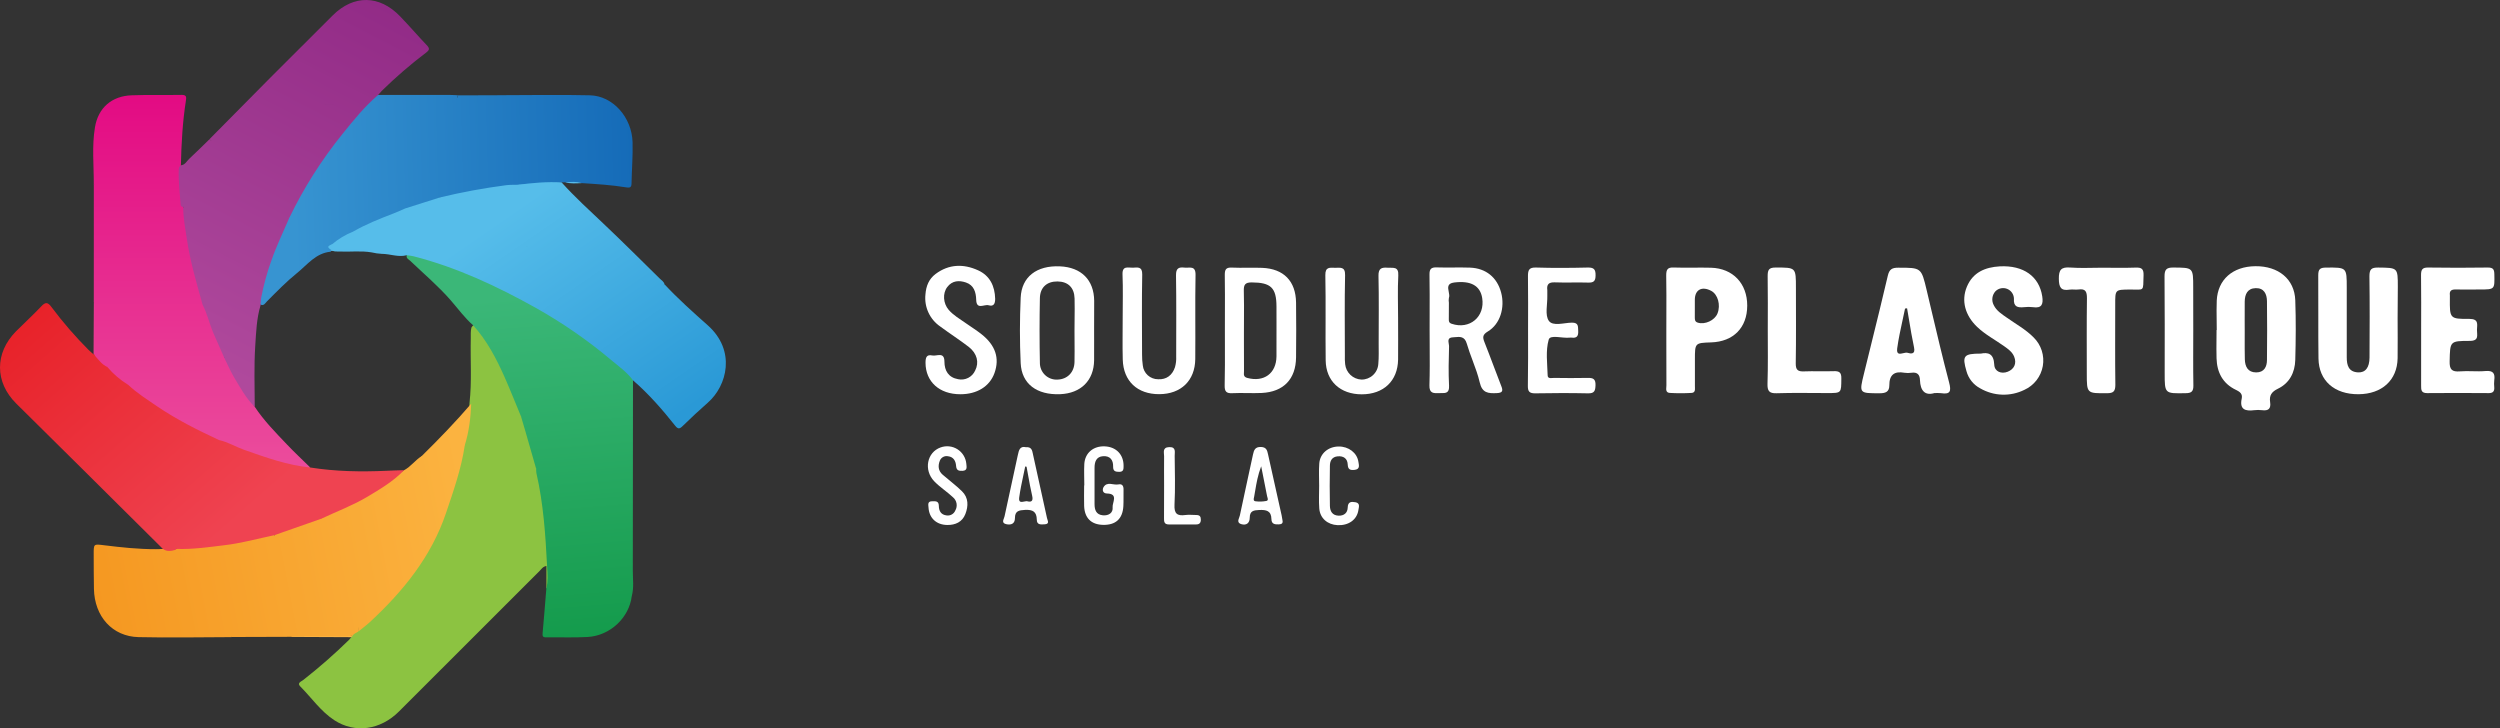 <svg xmlns="http://www.w3.org/2000/svg" width="357" height="104" viewBox="0 0 357 104" fill="none"><rect x="0" y="0" width="357" height="104" fill="#333333" stroke="none"/><path d="M78.028 84.02V80.819C77.518 80.904 77.317 81.266 77.059 81.525C70.362 88.214 63.665 94.907 56.968 101.603C54.327 104.243 50.681 104.775 47.726 102.836C45.792 101.568 44.474 99.622 42.859 98.001C42.392 97.532 43.015 97.323 43.277 97.122C45.572 95.326 47.767 93.404 49.849 91.365C49.959 91.245 50.062 91.119 50.157 90.987C50.166 90.85 50.211 90.718 50.289 90.605C50.502 90.282 50.844 90.126 51.15 89.919C54.837 86.823 58.085 83.341 60.636 79.234C61.922 77.16 62.84 74.92 63.647 72.629C64.726 69.638 65.582 66.571 66.208 63.453C66.602 61.505 66.968 59.553 67.045 57.559C67.393 54.491 67.155 51.41 67.226 48.337C67.238 47.816 67.185 47.29 67.32 46.776C67.783 45.988 68.108 46.659 68.321 46.941C69.378 48.275 70.302 49.709 71.079 51.223C72.443 53.906 73.627 56.676 74.624 59.515C75.554 61.991 76.164 64.56 76.83 67.112C77.651 71.186 78.282 75.277 78.294 79.447C78.294 80.628 78.564 81.785 78.465 82.962C78.426 83.349 78.589 83.839 78.028 84.02Z" fill="url(#paint0_linear_34_968)"></path><path d="M54.003 13.557C57.402 13.557 60.8 13.557 64.198 13.557C64.592 13.557 64.986 13.586 65.38 13.602C65.073 14.965 64.581 16.244 63.665 17.323C62.601 18.58 61.346 19.627 60.066 20.652C58.658 21.776 58.386 22.852 59.099 24.512C59.383 25.125 59.511 25.799 59.472 26.473C59.432 27.147 59.226 27.801 58.872 28.377C58.597 28.859 58.323 29.343 58.051 29.83C57.673 30.276 57.119 30.407 56.607 30.591C54.527 31.335 52.532 32.275 50.537 33.208C49.525 33.725 48.547 34.307 47.612 34.952C47.322 35.133 47.194 35.373 47.332 35.712C47.328 35.758 47.315 35.802 47.292 35.842C47.27 35.883 47.24 35.918 47.204 35.946C45.091 36.143 43.887 37.804 42.412 38.995C40.881 40.23 39.511 41.648 38.122 43.039C37.864 43.299 37.622 43.813 37.09 43.419C36.926 43.071 37.007 42.718 37.078 42.365C37.397 40.602 37.878 38.871 38.514 37.195C39.201 35.081 40.172 33.084 41.074 31.058C43.155 26.76 45.718 22.714 48.715 18.997C50.062 17.317 51.421 15.649 52.979 14.142C53.251 13.868 53.474 13.423 54.003 13.557Z" fill="url(#paint1_linear_34_968)"></path><path d="M80.722 26.035L80.198 26.049C78.853 26.508 77.441 26.289 76.062 26.462C75.42 26.543 74.76 26.399 74.122 26.584C70.641 26.842 67.228 27.498 63.822 28.255C63.542 28.346 63.244 28.363 62.956 28.304C62.441 27.888 62.833 27.599 63.141 27.402C64.872 26.299 65.548 24.548 66.095 22.708C66.206 22.434 66.243 22.136 66.204 21.843C65.942 20.707 66.485 19.891 67.234 19.145C67.602 18.773 68.016 18.448 68.465 18.178C69.737 17.418 70.405 16.285 70.584 14.829C70.641 14.378 70.663 13.908 71.079 13.596C75.471 13.596 79.865 13.502 84.254 13.61C87.525 13.693 90.24 16.762 90.332 20.331C90.383 22.3 90.216 24.27 90.182 26.228C90.172 26.84 89.852 26.819 89.42 26.756C87.314 26.411 85.189 26.283 83.062 26.147C82.29 25.988 81.496 26.2 80.722 26.035Z" fill="url(#paint2_linear_34_968)"></path><path d="M71.084 13.6C71.01 14.049 70.929 14.495 70.86 14.944C70.627 16.48 69.891 17.658 68.522 18.456C67.701 18.934 66.976 19.558 66.572 20.459C66.451 20.688 66.383 20.942 66.375 21.201C66.509 23.912 65.443 26.029 63.263 27.61C63.066 27.76 62.792 27.872 62.818 28.201C62.806 28.54 62.53 28.623 62.292 28.696C61.043 29.08 59.792 29.45 58.549 29.823C58.445 29.869 58.33 29.888 58.215 29.878C58.101 29.867 57.992 29.827 57.897 29.761C58.159 28.786 58.924 28.066 59.142 27.035C59.351 26.051 59.156 25.233 58.766 24.394C58.474 23.745 58.409 23.017 58.58 22.326C58.751 21.636 59.149 21.023 59.709 20.585C60.907 19.693 62.03 18.705 63.068 17.63C63.838 16.821 64.447 15.956 64.709 14.894C64.835 14.388 65.351 14.14 65.384 13.618L71.084 13.6Z" fill="url(#paint3_linear_34_968)"></path><path d="M41.551 90.95C41.825 90.691 42.167 90.792 42.48 90.792C45.107 90.784 47.737 90.784 50.373 90.792L50.148 90.989L41.551 90.95Z" fill="#FDB746"></path><path d="M13.403 42.937C13.669 43.208 13.568 43.553 13.57 43.868C13.57 46.183 13.57 48.499 13.57 50.815C13.501 50.742 13.432 50.672 13.361 50.601C13.377 48.047 13.391 45.492 13.403 42.937Z" fill="#E83D93"></path><path d="M80.722 26.035C81.51 25.988 82.297 25.883 83.066 26.151C82.28 26.184 81.494 26.255 80.722 26.035Z" fill="#56BBEB"></path><path d="M74.413 59.496C73.625 57.609 72.877 55.704 72.049 53.835C70.868 51.18 69.528 48.615 67.553 46.441C66.345 45.385 65.404 44.077 64.36 42.88C62.587 40.849 60.547 39.123 58.612 37.274C58.352 37.024 57.897 36.87 58.122 36.356C58.654 36.084 59.152 36.342 59.642 36.48C65.25 38.04 70.515 40.407 75.617 43.193C79.695 45.425 83.557 48.032 87.151 50.981C88.136 51.79 89.101 52.626 90.035 53.496C90.263 53.711 90.596 53.89 90.391 54.304C90.391 63.375 90.383 72.445 90.365 81.515C90.365 82.716 90.545 83.931 90.216 85.121C89.865 84.838 89.873 84.43 89.871 84.044C89.871 80.715 89.82 77.386 89.893 74.061C89.905 70.193 89.82 66.323 89.926 62.456C89.993 60.008 90.086 57.567 89.926 55.637C90.123 56.971 89.968 58.826 90.06 60.675C90.092 61.266 89.877 61.79 89.3 62.054C88.723 62.318 88.418 61.836 88.083 61.487C87.504 60.896 87.064 60.213 86.507 59.608C85.623 58.647 84.417 58.312 83.342 57.719C83.212 57.647 83.064 57.617 82.916 57.631C82.768 57.645 82.628 57.703 82.514 57.798C81.797 58.269 80.994 58.359 80.163 58.389C79.207 58.424 78.268 58.531 77.48 59.177C77.328 59.304 77.151 59.4 76.961 59.458C76.77 59.516 76.571 59.535 76.373 59.513C75.717 59.439 75.065 59.519 74.413 59.496Z" fill="url(#paint4_linear_34_968)"></path><path d="M90.157 73.876L90.216 85.121C89.847 88.206 87.125 90.79 83.887 90.963C81.931 91.073 79.964 90.985 78.002 91.014C77.482 91.024 77.445 90.817 77.488 90.372C77.685 88.259 77.846 86.139 78.02 84.02C78.274 82.994 78.181 81.946 78.128 80.916C77.9 76.433 77.606 71.952 76.597 67.556C76.57 67.36 76.559 67.162 76.566 66.965C76.698 66.391 77.086 66.604 77.37 66.752C78.049 67.08 78.784 67.281 79.536 67.343C81.935 67.617 83.803 68.919 85.487 70.494C86.444 71.398 87.49 72.188 88.488 73.039C88.991 73.472 89.623 73.565 90.157 73.876Z" fill="url(#paint5_linear_34_968)"></path><path d="M90.157 73.876C89.292 74.17 88.743 73.561 88.187 73.116C86.82 72.013 85.544 70.794 84.155 69.718C82.766 68.643 81.301 67.701 79.471 67.569C78.618 67.508 77.789 67.384 77.08 66.835C76.909 66.703 76.706 66.787 76.57 66.969C76.051 65.164 75.533 63.359 75.016 61.552C74.819 60.865 74.612 60.173 74.409 59.496C74.616 59.311 74.87 59.188 75.142 59.139C75.415 59.09 75.696 59.118 75.953 59.22C76.183 59.316 76.436 59.342 76.681 59.297C76.926 59.251 77.152 59.136 77.332 58.964C78.148 58.093 79.203 58.16 80.23 58.105C81.084 58.058 81.927 58.05 82.566 57.343C82.837 57.041 83.133 57.081 83.42 57.355C83.617 57.534 83.814 57.833 84.011 57.833C85.305 57.833 85.981 58.855 86.842 59.529C87.433 59.996 87.827 60.711 88.321 61.324C88.547 61.607 88.666 62.172 89.168 61.887C89.405 61.769 89.602 61.584 89.736 61.356C89.869 61.127 89.933 60.865 89.92 60.601C89.824 58.698 89.853 56.789 89.584 54.889C89.544 54.609 89.444 54.113 89.909 54.134C90.259 54.15 90.153 54.611 90.153 54.889C90.166 61.219 90.167 67.548 90.157 73.876Z" fill="url(#paint6_linear_34_968)"></path><path d="M23.253 78.381H25.201C25.51 78.062 25.916 78.103 26.304 78.088C30.189 77.951 34.048 77.389 37.811 76.411C38.217 76.303 38.624 76.151 39.058 76.281C39.648 76.898 39.255 77.447 38.778 77.753C37.309 78.714 36.04 79.919 34.393 80.707C32.268 81.704 29.94 82.283 28.006 83.695C27.708 83.91 27.338 83.965 26.987 84.046C25.433 84.4 24.397 85.495 23.361 86.589C23.159 86.806 23.017 87.072 22.948 87.361C22.569 88.877 23.184 89.705 24.766 89.941C26.627 90.219 28.494 90.114 30.361 90.138C31.017 90.132 31.671 90.21 32.307 90.37C32.638 90.461 33.052 90.483 33.066 90.981C28.64 90.993 24.214 91.085 19.792 90.981C16.05 90.898 13.489 88.036 13.414 84.087C13.379 82.448 13.387 80.809 13.379 79.163C13.379 77.652 13.367 77.678 14.829 77.857C17.3 78.162 19.776 78.432 22.272 78.422C22.599 78.428 22.926 78.403 23.253 78.381Z" fill="url(#paint7_linear_34_968)"></path><path d="M33.07 90.965C32.41 90.451 31.614 90.427 30.844 90.402C28.786 90.337 26.724 90.494 24.671 90.205C23.769 90.077 22.873 89.781 22.652 88.907C22.455 88.119 22.4 87.201 23.109 86.457C24.34 85.161 25.561 83.896 27.474 83.668C28.134 83.585 28.518 82.945 29.136 82.683C31.267 81.808 33.397 80.91 35.461 79.901C36.655 79.311 37.517 78.204 38.695 77.538C39.063 77.341 39.197 76.866 39.186 76.411C39.294 76.043 39.617 75.935 39.924 75.852C41.652 75.389 43.302 74.709 44.977 74.099C45.278 73.989 45.589 73.87 45.922 73.989C46.257 74.245 46.174 74.52 46.014 74.851C44.919 77.13 43.466 79.194 42.132 81.332C41.923 81.664 41.691 82.025 41.344 82.2C39.938 82.923 38.784 84.008 37.435 84.822C36.265 85.531 35.144 86.338 34.045 87.162C33.871 87.292 33.609 87.428 33.692 87.695C33.775 87.963 34.065 87.904 34.283 87.936C38.367 88.483 42.484 88.751 46.605 88.737C47.811 88.737 49.002 88.98 50.228 88.836C51.065 88.74 51.409 89.317 51.189 90.152C50.937 90.386 50.543 90.431 50.373 90.774C49.107 90.987 47.828 90.825 46.558 90.867C44.89 90.922 43.21 90.784 41.551 90.938L33.07 90.965Z" fill="url(#paint8_linear_34_968)"></path><path d="M57.709 67.14C58.679 66.632 59.302 65.686 60.23 65.123C60.27 65.174 60.294 65.236 60.3 65.3C60.306 65.365 60.292 65.43 60.261 65.487C60.149 65.795 59.7 66.064 60.104 66.433C60.456 66.756 60.905 66.736 61.311 66.561C62.887 65.885 64.409 65.145 65.587 63.847C65.784 63.62 65.961 63.283 66.375 63.453C66.391 63.453 66.403 63.504 66.401 63.53C66.393 63.561 66.381 63.592 66.365 63.62C65.873 66.939 64.762 70.087 63.696 73.248C61.593 79.488 57.59 84.4 52.863 88.795C52.337 89.281 51.756 89.709 51.199 90.162C51.287 89.401 50.821 88.897 50.194 89.066C48.829 89.435 47.531 88.933 46.2 89.001C43.617 89.133 41.039 88.828 38.457 88.755C36.891 88.712 35.323 88.237 33.73 88.194C33.613 88.195 33.499 88.165 33.399 88.105C33.298 88.046 33.217 87.96 33.162 87.857C33.023 87.56 33.292 87.463 33.466 87.331C34.799 86.242 36.221 85.266 37.716 84.414C38.577 83.941 39.247 83.211 40.08 82.677C42.674 81.004 43.822 78.21 45.221 75.647C45.477 75.18 46.259 74.832 45.898 74.071C45.977 73.689 46.304 73.583 46.603 73.463C50.32 71.962 53.828 70.094 56.978 67.591C57.188 67.41 57.482 67.333 57.709 67.14Z" fill="url(#paint9_linear_34_968)"></path><path d="M66.357 63.622C66.341 63.593 66.318 63.569 66.289 63.553C66.261 63.537 66.228 63.529 66.195 63.53C66.162 63.531 66.13 63.541 66.103 63.56C66.076 63.578 66.054 63.604 66.04 63.634C65.034 65.131 63.413 65.783 61.916 66.588C61.415 66.86 60.86 67.106 60.243 66.852C59.481 66.539 59.395 66.22 59.916 65.602C60.03 65.448 60.133 65.287 60.224 65.119C62.67 62.716 65.051 60.25 67.287 57.65C67.21 59.679 66.974 61.68 66.357 63.622Z" fill="url(#paint10_linear_34_968)"></path><path d="M23.253 78.381C19.512 74.663 15.769 70.947 12.026 67.233C8.789 64.024 5.539 60.833 2.311 57.62C-0.762 54.562 -0.771 50.41 2.288 47.311C3.46 46.129 4.708 45.005 5.853 43.788C6.467 43.133 6.792 43.082 7.363 43.862C8.974 46.014 10.735 48.049 12.632 49.953C12.857 50.183 13.117 50.38 13.361 50.595C13.498 50.609 13.627 50.667 13.729 50.76C14.301 51.258 14.765 51.879 15.425 52.281C16.363 53.214 17.373 54.07 18.447 54.841C22.13 57.721 26.06 60.191 30.344 62.084C30.739 62.246 31.111 62.459 31.453 62.716C32.203 63.478 32.162 63.661 31.256 64.095C30.074 64.652 28.892 65.241 27.907 66.116C27.048 66.862 26.981 67.495 27.71 68.389C27.813 68.517 27.933 68.629 28.043 68.751C29.063 69.858 28.868 70.808 27.452 71.391C26.467 71.8 25.412 71.846 24.358 71.796C22.951 71.702 21.54 71.711 20.135 71.824C19.705 71.869 19.124 71.824 18.953 72.36C18.801 72.852 19.191 73.248 19.51 73.541C20.799 74.751 22.071 75.986 23.562 76.955C24.058 77.278 24.533 77.626 24.998 77.987C25.183 78.131 25.37 78.308 25.055 78.521C24.439 78.696 23.826 78.806 23.253 78.381Z" fill="url(#paint11_linear_34_968)"></path><path d="M57.708 67.14C56.172 68.731 54.291 69.85 52.416 70.965C50.334 72.202 48.059 73.043 45.877 74.075L39.18 76.423C36.794 76.923 34.452 77.575 32.012 77.863C29.747 78.133 27.482 78.468 25.199 78.385C22.938 76.908 20.712 75.369 18.992 73.264C18.175 72.261 18.366 71.928 19.609 71.672C21.232 71.339 22.865 71.558 24.494 71.544C25.742 71.532 27.054 71.653 28.086 70.68C28.628 70.175 28.703 69.714 28.12 69.198C27.845 68.964 27.591 68.707 27.36 68.43C26.645 67.552 26.769 66.697 27.651 65.978C28.791 65.056 30.065 64.316 31.431 63.784C32.416 63.39 31.265 63.173 31.291 62.844C31.685 62.551 32.051 62.767 32.398 62.915C35.92 64.43 39.511 65.724 43.308 66.366C43.659 66.446 43.995 66.579 44.307 66.76C47.907 67.331 51.528 67.392 55.158 67.229C56.008 67.181 56.859 67.166 57.708 67.14Z" fill="url(#paint12_linear_34_968)"></path><path d="M25.831 23.624C25.73 25.617 25.917 27.593 26.173 29.564C26.628 30.155 26.536 30.874 26.609 31.534C27.003 35.115 27.822 38.601 28.832 42.05C28.96 42.487 29.118 42.919 29.104 43.386C28.98 43.908 28.679 43.917 28.316 43.628C28.054 43.379 27.839 43.085 27.68 42.759C26.455 40.733 25.657 38.505 24.674 36.364C23.902 34.682 23.203 32.97 22.403 31.296C21.57 29.553 20.56 27.914 19.675 26.208C19.051 25.005 18.285 23.758 16.865 23.177C15.614 22.665 14.647 23.084 14.304 24.392C14.188 24.837 14.137 25.298 13.985 25.732C13.883 26.025 13.845 26.403 13.394 26.393C13.41 23.649 13.107 20.888 13.562 18.166C14.026 15.385 15.963 13.716 18.779 13.61C21.166 13.521 23.558 13.596 25.947 13.551C26.719 13.537 26.601 13.97 26.538 14.433C26.065 17.471 25.9 20.539 25.831 23.624Z" fill="url(#paint13_linear_34_968)"></path><path d="M13.398 26.381C13.843 25.966 13.869 25.371 13.942 24.845C14.088 23.787 14.434 22.944 15.575 22.678C16.38 22.482 17.893 23.295 18.488 23.963C20.024 25.684 20.869 27.835 21.994 29.783C22.703 30.948 23.288 32.185 23.739 33.472C24.156 34.764 24.806 36.047 25.376 37.321C26.197 39.161 26.936 41.04 27.997 42.757C28.183 43.055 28.165 43.852 28.937 43.526C28.977 43.514 29.019 43.51 29.061 43.515C29.102 43.519 29.142 43.532 29.179 43.552C29.215 43.572 29.248 43.599 29.274 43.632C29.3 43.665 29.319 43.702 29.331 43.742C29.833 45.038 30.457 46.303 30.623 47.699C30.19 48.28 29.78 47.875 29.463 47.605C27.659 46.074 25.917 44.467 24.659 42.444C23.826 41.097 22.768 39.935 21.872 38.647C20.463 36.624 18.964 34.68 17.523 32.684C17.411 32.522 17.287 32.368 17.15 32.225C16.559 31.644 16.073 31.745 15.882 32.547C15.601 33.661 15.446 34.803 15.421 35.952C15.391 39.982 15.606 44.004 15.748 48.03C15.799 49.49 15.529 50.955 15.338 52.411C14.572 52.072 14.099 51.41 13.566 50.807C13.368 49.188 13.53 47.563 13.471 45.942C13.434 44.938 13.563 43.929 13.394 42.929C13.398 37.412 13.399 31.896 13.398 26.381Z" fill="url(#paint14_linear_34_968)"></path><path d="M44.308 66.76C41.011 66.429 37.928 65.316 34.832 64.223C33.635 63.799 32.545 63.112 31.287 62.844C28.208 61.414 25.181 59.89 22.364 57.977C20.973 57.014 19.53 56.124 18.297 54.942C18.078 54.174 17.916 53.413 18.527 52.732C18.744 52.487 18.706 52.196 18.704 51.895C18.683 50.098 18.253 48.314 18.517 46.508C18.531 46.277 18.477 46.048 18.362 45.848C17.574 44.152 17.532 42.383 17.836 40.577C17.901 40.183 17.993 39.789 18.439 39.645C18.935 39.484 19.242 39.789 19.53 40.12C20.479 41.203 21.47 42.249 22.262 43.468C24.637 47.112 27.974 49.519 32.008 51.038C32.19 51.115 32.339 51.255 32.429 51.432C33.508 53.795 35.023 55.903 36.384 58.099C37.688 60.069 39.339 61.747 40.958 63.449C42.037 64.593 43.189 65.655 44.308 66.76Z" fill="url(#paint15_linear_34_968)"></path><path d="M32.073 51.199C31.711 51.225 31.35 51.147 31.033 50.973C28.986 49.899 26.837 48.962 25.161 47.327C24.056 46.272 23.065 45.102 22.206 43.839C21.318 42.497 20.237 41.316 19.175 40.12C18.978 39.909 18.83 39.726 18.525 39.811C18.167 39.905 18.174 40.205 18.088 40.492C17.664 41.928 18.145 43.348 18.111 44.776C18.108 44.809 18.113 44.842 18.125 44.873C19.356 46.793 18.446 48.98 18.878 51C18.951 51.345 18.878 51.714 19.006 52.066C19.071 52.233 19.09 52.576 19.006 52.62C17.985 53.167 18.584 54.195 18.289 54.944C17.174 54.265 16.176 53.41 15.334 52.413C15.142 52.118 15.071 51.76 15.137 51.414C15.665 48.113 15.307 44.808 15.2 41.497C15.104 38.467 14.917 35.418 15.612 32.422C15.693 32.074 15.714 31.609 16.234 31.522C16.44 31.474 16.655 31.492 16.85 31.573C17.044 31.654 17.209 31.794 17.32 31.973C18.978 34.223 20.515 36.578 22.285 38.719C24.026 40.823 25.187 43.348 27.278 45.202C28.05 45.847 28.782 46.539 29.469 47.274C29.713 47.548 29.997 48.005 30.515 47.656C30.581 47.636 30.678 47.618 30.698 47.656C31.277 48.796 32.027 49.864 32.073 51.199Z" fill="url(#paint16_linear_34_968)"></path><path d="M54.003 13.557C52.071 15.198 50.491 17.165 48.909 19.125C45.925 22.814 43.376 26.835 41.314 31.109C40.84 31.073 40.842 30.701 40.859 30.388C40.954 28.851 41.017 27.309 41.178 25.783C41.289 24.747 41.868 23.813 42.268 22.844C42.924 21.268 43.485 19.651 44.172 18.085C44.575 17.224 44.921 16.337 45.208 15.43C45.319 15.054 45.522 14.766 45.977 14.825C46.961 14.955 47.962 14.825 48.62 14.873C48.226 14.873 47.509 14.873 46.786 14.873C45.833 14.861 45.484 14.489 45.801 13.586C46.264 12.273 46.195 10.939 46.195 9.598C46.195 8.975 46.059 8.402 45.427 8.125C44.763 7.829 44.194 7.998 43.607 8.442C40.977 10.423 38.793 12.883 36.394 15.113C34.615 16.809 32.74 18.401 30.779 19.881C30.314 20.222 30.312 20.22 29.908 19.881C32.809 16.949 35.701 14.008 38.612 11.085C41.57 8.113 44.538 5.15 47.515 2.196C50.499 -0.769 54.166 -0.733 57.115 2.312C58.413 3.653 59.624 5.07 60.915 6.425C61.354 6.884 61.391 7.102 60.838 7.522C58.617 9.203 56.505 11.025 54.517 12.976C54.342 13.153 54.174 13.36 54.003 13.557Z" fill="url(#paint17_linear_34_968)"></path><path d="M29.918 19.881C30.07 20.104 30.227 20.055 30.406 19.909C32.346 18.32 34.346 16.803 36.118 15.011C37.982 13.126 39.908 11.304 41.83 9.486C42.469 8.895 43.209 8.41 43.904 7.865C44.84 7.124 46.426 7.953 46.445 9.168C46.471 10.662 46.652 12.17 46.051 13.632C45.711 14.465 45.969 14.76 46.877 14.772C47.72 14.786 48.565 14.772 49.406 14.969C48.37 14.969 47.332 14.985 46.296 14.969C45.813 14.959 45.6 15.083 45.405 15.601C44.779 17.248 44.263 18.95 43.412 20.502C43.164 20.957 42.723 21.426 43.241 22.001C43.355 22.129 43.258 22.298 43.109 22.415C41.903 23.352 41.614 24.814 41.413 26.125C41.192 27.553 41.204 29.044 41.062 30.504C41.047 30.618 41.062 30.734 41.106 30.84C41.15 30.946 41.221 31.039 41.312 31.109C40.448 33.141 39.469 35.127 38.752 37.215C38.291 37.457 38.179 37.065 38.045 36.791C37.883 36.432 37.765 36.054 37.692 35.666C37.387 34.291 36.971 32.942 36.449 31.633C36.01 30.555 36.065 29.454 36.359 28.349C36.753 26.892 37.068 25.416 37.469 23.961C37.588 23.537 37.828 23.035 37.342 22.694C36.93 22.407 36.487 22.627 36.148 22.872C34.787 23.856 33.032 23.87 31.63 24.747C31.457 24.849 31.255 24.889 31.056 24.863C28.984 24.609 28.184 26.027 27.493 27.563C27.255 28.139 26.948 28.684 26.579 29.186C26.431 29.383 26.303 29.667 25.959 29.513C25.896 29.436 25.809 29.364 25.801 29.267C25.677 27.579 25.464 25.893 25.525 24.195C25.522 24.079 25.548 23.963 25.601 23.86C25.655 23.757 25.734 23.669 25.831 23.604C26.433 23.557 26.66 23.013 27.026 22.673C28.007 21.768 28.951 20.815 29.918 19.881Z" fill="url(#paint18_linear_34_968)"></path><path d="M32.073 51.199L30.509 47.654C29.918 46.297 29.616 44.835 28.933 43.518C28.058 40.38 27.131 37.25 26.664 34.018C26.451 32.537 26.14 31.063 26.169 29.551C26.94 28.097 27.698 26.637 28.486 25.194C28.789 24.636 29.483 24.654 29.894 24.697C31.226 24.837 32.22 23.974 33.41 23.732C34.48 23.512 35.443 22.996 36.365 22.419C36.554 22.286 36.781 22.217 37.012 22.221C37.243 22.224 37.467 22.3 37.653 22.438C38.082 22.745 37.962 23.145 37.84 23.587C37.369 25.314 36.93 27.051 36.498 28.79C36.208 29.945 36.355 31.166 36.912 32.218C37.615 33.551 37.641 35.046 38.169 36.407C38.299 36.738 38.289 37.134 38.748 37.213C38.127 38.949 37.64 40.731 37.292 42.543C37.246 42.894 37.217 43.247 37.206 43.6C36.64 45.489 36.575 47.449 36.449 49.393C36.262 52.293 36.368 55.198 36.378 58.099C35.153 56.917 34.35 55.416 33.481 53.979C32.955 53.096 32.541 52.135 32.073 51.199Z" fill="url(#paint19_linear_34_968)"></path><path d="M90.387 54.304C89.532 53.134 88.342 52.306 87.255 51.394C83.932 48.599 80.354 46.121 76.568 43.994C71.001 40.884 65.256 38.188 59.037 36.592C58.72 36.528 58.399 36.479 58.076 36.447C56.871 36.77 55.713 36.25 54.513 36.25C54.025 36.225 53.54 36.155 53.065 36.041C51.565 35.785 50.054 35.984 48.549 35.921C48.096 35.901 47.619 35.99 47.237 35.643C46.449 35.166 47.147 35.052 47.434 34.855C50.084 34.688 52.742 34.739 55.384 35.009C58.214 35.318 61.066 35.503 63.853 36.191C66.115 36.748 68.441 37.061 70.655 37.766C73.43 38.643 76.211 39.509 78.9 40.66C81.673 41.842 84.44 43.023 87.111 44.428C87.227 44.489 87.111 44.384 87.198 44.473C88.713 45.974 90.816 46.246 92.658 47.047C94.234 47.729 95.849 47.652 97.267 46.456C97.844 45.968 97.931 45.45 97.592 44.808C96.956 43.6 96.006 42.653 95.065 41.694C94.779 41.402 94.145 41.083 94.882 40.587C96.82 42.673 98.947 44.564 101.066 46.45C105.126 50.063 103.848 55.076 101.066 57.512C99.833 58.59 98.638 59.714 97.46 60.861C97.023 61.282 96.806 61.282 96.406 60.782C94.566 58.465 92.628 56.244 90.387 54.304Z" fill="url(#paint20_linear_34_968)"></path><path d="M94.885 40.581C94.492 41.006 94.86 41.26 95.142 41.447C96.061 42.062 96.68 42.956 97.308 43.811C98.667 45.702 97.749 47.504 95.376 47.634C94.251 47.697 93.131 47.776 92.059 47.099C91.277 46.612 90.391 46.321 89.473 46.248C89.275 46.228 89.087 46.151 88.933 46.025C86.487 43.917 83.452 42.889 80.578 41.623C77.867 40.438 75.088 39.414 72.256 38.556C68.573 37.423 64.818 36.644 61.043 35.964C58.941 35.586 56.79 35.497 54.665 35.239C52.841 35.017 51.011 35.076 49.181 35.042C48.606 35.03 47.958 35.542 47.454 34.857C48.336 34.11 49.334 33.511 50.408 33.084C51.59 33.411 52.803 33.445 54.021 33.407C58.516 33.271 62.995 33.726 67.483 33.862C69.293 33.917 71.125 34.256 72.916 34.668C74.507 35.028 76.12 35.3 77.718 35.625C80.013 36.094 82.217 36.844 84.433 37.52C86.008 38.001 87.521 38.781 89.124 39.263C89.485 39.373 89.847 39.616 90.316 39.291C89.646 38.139 88.642 37.268 87.755 36.322C85.707 34.112 83.767 31.792 81.385 29.903C80.103 28.891 78.886 27.798 77.31 27.193C76.552 26.901 75.776 26.882 75.015 26.703C74.671 26.622 74.281 26.703 74.013 26.38C76.067 26.114 78.124 25.928 80.2 26.049C82.081 28.138 84.157 30.027 86.197 31.958C88.931 34.542 91.592 37.205 94.273 39.836C94.503 40.065 94.811 40.23 94.885 40.581Z" fill="url(#paint21_linear_34_968)"></path><path d="M57.887 29.758L62.811 28.198C65.929 27.445 69.085 26.861 72.266 26.448C72.845 26.374 73.436 26.401 74.021 26.381C77.007 26.247 79.286 27.742 81.448 29.557C84.545 32.155 87.076 35.3 89.869 38.19C90.043 38.385 90.196 38.597 90.326 38.824C90.485 39.084 90.997 39.234 90.787 39.584C90.558 39.964 90.019 39.87 89.695 39.746C88.183 39.155 86.615 38.733 85.108 38.093C83.205 37.286 81.169 36.797 79.154 36.255C78.088 35.968 76.987 35.818 75.937 35.44C74.887 35.062 73.702 35.143 72.589 34.898C68.492 34.008 64.304 34.061 60.14 33.827C57.517 33.679 54.905 33.78 52.289 33.673C51.62 33.646 50.91 33.673 50.414 33.082C52.252 32.011 54.225 31.243 56.201 30.478C56.758 30.258 57.318 30 57.887 29.758Z" fill="url(#paint22_linear_34_968)"></path><path d="M53.16 35.814H47.251C47.251 35.761 47.251 35.706 47.251 35.653C48.909 35.653 50.568 35.643 52.226 35.653C52.54 35.639 52.882 35.554 53.16 35.814Z" fill="#56BBEB"></path><path d="M342.38 45.434C342.38 47.344 342.408 49.255 342.38 51.164C342.321 54.291 340.14 56.27 336.804 56.295C333.361 56.323 331.124 54.375 331.079 51.187C331.026 47.226 331.079 43.265 331.046 39.304C331.046 38.431 331.309 38.216 332.166 38.21C335.116 38.19 335.116 38.154 335.116 41.093C335.116 44.402 335.116 47.71 335.116 51.019C335.116 52.155 335.365 53.101 336.723 53.177C337.781 53.233 338.363 52.488 338.368 51.047C338.388 47.178 338.41 43.31 338.354 39.444C338.354 38.451 338.634 38.196 339.608 38.207C342.408 38.238 342.408 38.207 342.408 40.962C342.389 42.451 342.38 43.942 342.38 45.434Z" fill="white"></path><path d="M282.865 50.495C283.881 50.291 284.707 50.465 284.78 52.08C284.822 53.062 285.787 53.443 286.697 53.085C287.607 52.726 288.024 51.917 287.618 50.918C287.338 50.246 286.756 49.838 286.182 49.429C284.892 48.514 283.475 47.775 282.322 46.669C280.614 45.029 280.043 42.943 280.866 40.956C281.723 38.887 283.478 38.157 285.566 38.036C288.956 37.857 291.198 39.472 291.632 42.319C291.797 43.397 291.604 44.069 290.299 43.864C289.882 43.812 289.46 43.812 289.043 43.864C288.13 43.954 287.503 43.831 287.59 42.649C287.583 42.347 287.488 42.053 287.315 41.804C287.143 41.556 286.901 41.363 286.621 41.251C286.34 41.138 286.032 41.11 285.736 41.171C285.439 41.231 285.167 41.377 284.953 41.591C284.714 41.852 284.561 42.18 284.515 42.53C284.468 42.881 284.532 43.237 284.696 43.551C285.096 44.391 285.866 44.861 286.585 45.367C287.875 46.28 289.283 47.047 290.4 48.183C290.935 48.707 291.333 49.354 291.562 50.067C291.791 50.779 291.842 51.537 291.713 52.274C291.583 53.011 291.275 53.706 290.817 54.298C290.359 54.89 289.763 55.361 289.082 55.671C288.094 56.159 287.001 56.394 285.9 56.356C284.799 56.319 283.725 56.009 282.773 55.455C282.296 55.203 281.876 54.856 281.539 54.435C281.202 54.014 280.955 53.529 280.813 53.009C280.175 50.806 280.399 50.495 282.865 50.495Z" fill="white"></path><path d="M345.739 47.1C345.739 44.491 345.761 41.883 345.725 39.263C345.725 38.498 345.918 38.193 346.738 38.204C349.576 38.247 352.416 38.247 355.258 38.204C356.017 38.204 356.179 38.456 356.193 39.162C356.235 41.339 356.269 41.337 354.088 41.337C352.969 41.337 351.849 41.367 350.729 41.337C350.088 41.314 349.753 41.491 349.842 42.176C349.851 42.315 349.851 42.455 349.842 42.593C349.814 45.482 349.814 45.558 352.641 45.538C354.01 45.538 353.724 46.358 353.711 47.097C353.697 47.836 354.066 48.684 352.672 48.679C349.825 48.679 349.873 48.74 349.809 51.584C349.775 52.757 350.125 53.129 351.281 53.031C352.482 52.931 353.708 53.093 354.92 52.984C356.039 52.886 356.319 53.325 356.179 54.319C356.146 54.644 356.146 54.971 356.179 55.296C356.221 55.856 356.023 56.136 355.393 56.136C352.459 56.113 349.515 56.108 346.59 56.136C345.75 56.136 345.73 55.679 345.736 55.058C345.739 52.407 345.739 49.754 345.739 47.1Z" fill="white"></path><path d="M199.647 45.474C199.647 47.433 199.669 49.392 199.647 51.352C199.599 54.395 197.573 56.312 194.455 56.309C191.39 56.309 189.343 54.431 189.307 51.458C189.254 47.408 189.341 43.355 189.259 39.304C189.234 38.065 189.923 38.232 190.659 38.241C191.395 38.249 192.106 38.036 192.078 39.296C191.991 43.114 192.045 46.932 192.047 50.75C192.031 51.169 192.044 51.589 192.087 52.007C192.148 52.591 192.416 53.133 192.842 53.537C193.269 53.94 193.826 54.177 194.413 54.204C195.025 54.212 195.618 53.984 196.066 53.567C196.515 53.15 196.786 52.577 196.823 51.965C196.912 50.994 196.873 50.005 196.873 49.034C196.873 45.821 196.923 42.596 196.848 39.394C196.823 38.305 197.296 38.165 198.172 38.23C198.928 38.288 199.751 37.997 199.675 39.349C199.566 41.37 199.65 43.425 199.647 45.474Z" fill="white"></path><path d="M160.319 45.353C160.319 43.304 160.38 41.253 160.296 39.195C160.243 37.883 161.111 38.255 161.774 38.227C162.438 38.199 163.132 38.017 163.109 39.198C163.037 43.016 163.079 46.834 163.087 50.655C163.084 51.165 163.118 51.675 163.191 52.18C163.244 52.724 163.499 53.228 163.905 53.594C164.311 53.959 164.839 54.16 165.385 54.157C166.564 54.218 167.406 53.597 167.79 52.427C167.928 51.934 167.986 51.423 167.96 50.912C167.96 47.047 167.997 43.181 167.935 39.316C167.921 38.322 168.305 38.112 169.153 38.216C169.855 38.3 170.751 37.86 170.723 39.263C170.647 43.265 170.723 47.271 170.684 51.276C170.65 54.355 168.646 56.276 165.539 56.287C162.432 56.298 160.417 54.445 160.33 51.349C160.277 49.359 160.321 47.355 160.319 45.353Z" fill="white"></path><path d="M300.096 38.23C301.725 38.23 303.354 38.272 304.981 38.213C305.82 38.182 306.126 38.4 306.1 39.293C306.028 41.742 306.26 41.323 304.141 41.345C302.022 41.367 302.053 41.345 302.053 43.509C302.053 47.324 302.022 51.139 302.072 54.954C302.072 55.884 301.792 56.147 300.894 56.152C297.994 56.169 297.994 56.206 297.994 53.339C297.994 49.756 297.966 46.173 298.016 42.591C298.016 41.653 297.823 41.191 296.804 41.339C296.396 41.398 295.965 41.295 295.55 41.359C294.282 41.566 294.017 41.015 294.003 39.814C293.986 38.526 294.344 38.104 295.634 38.204C297.11 38.316 298.607 38.23 300.096 38.23Z" fill="white"></path><path d="M137.134 56.298C134.133 56.298 132.182 54.504 132.165 51.819C132.165 51.089 132.283 50.582 133.131 50.761C133.766 50.898 134.855 50.176 134.864 51.632C134.864 52.945 135.449 53.91 136.823 54.151C137.309 54.255 137.815 54.188 138.258 53.962C138.7 53.736 139.051 53.365 139.253 52.911C139.846 51.766 139.532 50.479 138.357 49.552C137.033 48.53 135.617 47.626 134.27 46.627C133.534 46.125 132.949 45.432 132.576 44.623C132.203 43.814 132.057 42.919 132.154 42.034C132.244 40.833 132.652 39.842 133.59 39.131C135.491 37.701 137.595 37.653 139.667 38.599C141.346 39.361 142.068 40.838 142.11 42.678C142.11 43.405 141.875 43.797 141.164 43.59C140.554 43.416 139.437 44.301 139.401 42.809C139.37 41.72 139.076 40.727 137.937 40.34C136.96 40.007 135.978 40.06 135.275 40.981C134.572 41.902 134.687 43.324 135.465 44.237C136.143 45.026 137.047 45.535 137.881 46.126C138.642 46.663 139.44 47.153 140.168 47.733C142.166 49.317 142.763 51.153 142.015 53.264C141.33 55.178 139.521 56.304 137.134 56.298Z" fill="white"></path><path d="M252.438 47.114C252.438 44.55 252.466 41.989 252.422 39.428C252.422 38.571 252.57 38.204 253.541 38.204C256.458 38.204 256.458 38.16 256.458 41.11C256.458 44.698 256.494 48.284 256.433 51.87C256.416 52.833 256.738 53.071 257.625 53.034C259.025 52.975 260.424 53.057 261.824 53.003C262.633 52.973 262.969 53.16 262.943 54.07C262.924 56.127 262.98 56.13 260.984 56.13C258.56 56.13 256.136 56.074 253.706 56.155C252.62 56.192 252.374 55.814 252.399 54.798C252.483 52.239 252.438 49.675 252.438 47.114Z" fill="white"></path><path d="M218.207 47.117C218.207 44.553 218.232 41.992 218.193 39.428C218.193 38.588 218.333 38.174 219.335 38.204C221.804 38.283 224.275 38.263 226.744 38.204C227.618 38.188 227.864 38.484 227.847 39.324C227.847 40.125 227.587 40.379 226.797 40.354C225.213 40.301 223.626 40.385 222.039 40.321C221.163 40.284 220.844 40.6 220.956 41.44C220.97 41.72 220.97 42 220.956 42.28C220.984 43.486 220.595 44.987 221.171 45.81C221.748 46.633 223.335 46.09 224.474 46.073C225.431 46.073 225.331 46.61 225.367 47.24C225.409 47.945 225.208 48.315 224.446 48.214C224.353 48.203 224.259 48.203 224.166 48.214C223.122 48.34 221.367 47.749 221.157 48.494C220.698 50.087 220.956 51.898 221.006 53.619C221.02 54.134 221.583 53.964 221.921 53.966C223.506 53.983 225.09 54.008 226.68 53.966C227.475 53.941 227.872 54.092 227.839 55.019C227.811 55.816 227.676 56.192 226.761 56.169C224.242 56.113 221.723 56.122 219.203 56.169C218.389 56.169 218.171 55.889 218.179 55.111C218.229 52.43 218.207 49.773 218.207 47.117Z" fill="white"></path><path d="M313.198 47.209C313.198 49.815 313.167 52.421 313.215 55.027C313.232 55.884 312.955 56.147 312.095 56.147C309.114 56.2 309.117 56.231 309.117 53.281C309.117 48.673 309.142 44.066 309.095 39.459C309.095 38.484 309.375 38.196 310.349 38.204C313.19 38.224 313.19 38.182 313.19 41.065L313.198 47.209Z" fill="white"></path><path d="M154.84 69.325C154.84 68.301 154.784 67.273 154.84 66.246C154.943 64.656 156.147 63.665 157.779 63.741C159.411 63.816 160.463 64.939 160.447 66.54C160.447 66.985 160.447 67.38 159.828 67.38C159.285 67.38 158.938 67.293 158.955 66.627C158.977 65.689 158.529 65.084 157.533 65.143C156.536 65.202 156.298 65.961 156.301 66.823C156.301 68.544 156.301 70.266 156.301 71.987C156.301 72.804 156.528 73.493 157.482 73.585C158.322 73.666 158.969 73.23 158.882 72.432C158.817 71.766 159.755 70.506 158.076 70.473C157.398 70.453 157.41 69.868 157.577 69.58C158.087 68.695 158.997 69.322 159.716 69.174C160.256 69.065 160.455 69.395 160.441 69.913C160.421 70.705 160.461 71.497 160.416 72.287C160.312 74.089 159.319 74.988 157.527 74.951C155.831 74.918 154.876 73.983 154.815 72.245C154.781 71.27 154.815 70.285 154.815 69.314L154.84 69.325Z" fill="white"></path><path d="M135.257 74.968C133.721 74.943 132.682 73.986 132.593 72.488C132.57 72.096 132.411 71.587 133.096 71.581C133.561 71.581 134.056 71.494 134.065 72.228C134.073 72.961 134.367 73.504 135.171 73.602C135.427 73.642 135.688 73.595 135.914 73.468C136.14 73.341 136.317 73.142 136.416 72.902C136.595 72.595 136.658 72.233 136.594 71.883C136.53 71.533 136.343 71.218 136.066 70.993C135.227 70.204 134.216 69.566 133.415 68.734C131.862 67.125 132.371 64.586 134.311 63.895C134.707 63.75 135.131 63.698 135.551 63.743C135.97 63.788 136.374 63.929 136.73 64.156C137.086 64.382 137.385 64.687 137.604 65.048C137.823 65.408 137.955 65.815 137.992 66.235C138.023 66.663 138.191 67.206 137.432 67.237C136.892 67.257 136.576 67.172 136.528 66.518C136.481 65.863 136.187 65.241 135.378 65.152C135.145 65.104 134.903 65.138 134.693 65.247C134.482 65.357 134.316 65.535 134.222 65.753C133.917 66.495 133.961 67.226 134.619 67.794C135.532 68.583 136.509 69.311 137.371 70.151C138.325 71.08 138.292 72.278 137.852 73.409C137.413 74.54 136.433 74.985 135.257 74.968Z" fill="white"></path><path d="M188.376 69.387C188.376 68.317 188.314 67.243 188.393 66.179C188.499 64.757 189.669 63.78 191.15 63.76C192.572 63.741 193.792 64.659 193.98 65.947C194.047 66.408 194.26 67.013 193.42 67.1C192.818 67.161 192.485 67.058 192.454 66.327C192.418 65.487 191.867 65.09 191.03 65.163C190.193 65.236 189.91 65.829 189.91 66.523C189.874 68.427 189.871 70.336 189.91 72.239C189.927 72.992 190.246 73.602 191.15 73.638C191.942 73.661 192.429 73.227 192.452 72.491C192.474 71.626 192.955 71.618 193.549 71.718C194.271 71.844 194.039 72.421 193.98 72.838C193.776 74.212 192.58 75.063 191.013 74.993C189.574 74.929 188.494 74 188.393 72.609C188.309 71.514 188.376 70.442 188.376 69.387Z" fill="white"></path><path d="M166.233 69.339C166.233 67.939 166.216 66.54 166.233 65.157C166.233 64.62 165.953 63.881 166.966 63.847C167.979 63.814 167.739 64.555 167.744 65.096C167.764 67.419 167.842 69.745 167.719 72.063C167.649 73.364 168.108 73.706 169.284 73.543C169.785 73.476 170.305 73.543 170.815 73.543C171.324 73.543 171.481 73.756 171.478 74.215C171.475 74.674 171.274 74.892 170.806 74.89C169.505 74.89 168.203 74.89 166.904 74.89C166.21 74.89 166.219 74.439 166.222 73.949C166.238 72.404 166.236 70.873 166.233 69.339Z" fill="white"></path><path fill-rule="evenodd" clip-rule="evenodd" d="M316.539 45.723C316.545 46.189 316.552 46.656 316.552 47.122L316.524 47.12C316.524 47.57 316.519 48.021 316.514 48.472C316.505 49.374 316.496 50.276 316.524 51.175C316.582 53.194 317.414 54.778 319.292 55.674C319.852 55.943 320.263 56.236 320.118 56.919C319.782 58.484 320.63 58.739 321.901 58.576C322.272 58.53 322.649 58.53 323.02 58.576C323.938 58.697 324.316 58.352 324.174 57.415C324.031 56.477 324.381 55.945 325.293 55.506C326.947 54.711 327.714 53.185 327.765 51.408C327.843 48.567 327.868 45.717 327.765 42.876C327.658 39.859 325.363 37.98 322.06 38.014C318.83 38.048 316.691 39.923 316.552 42.924C316.514 43.857 316.527 44.79 316.539 45.723ZM320.541 45.857C320.544 46.324 320.546 46.79 320.546 47.257C320.546 47.595 320.545 47.933 320.544 48.271C320.541 49.285 320.538 50.299 320.563 51.316C320.591 52.34 320.986 53.18 322.181 53.18C323.328 53.188 323.723 52.357 323.723 51.405C323.759 48.606 323.754 45.807 323.723 43.008C323.712 41.986 323.306 41.115 322.116 41.146C320.927 41.177 320.566 42.028 320.546 43.058C320.531 43.991 320.536 44.924 320.541 45.857Z" fill="white"></path><path fill-rule="evenodd" clip-rule="evenodd" d="M274.173 54.288C274.223 55.777 274.878 56.541 276.238 56.13C276.547 56.115 276.857 56.12 277.165 56.144C278.511 56.351 278.665 55.881 278.332 54.613C277.418 51.14 276.592 47.639 275.766 44.136C275.556 43.243 275.345 42.35 275.133 41.457C274.745 39.826 274.555 39.019 274.045 38.619C273.539 38.223 272.72 38.227 271.082 38.227C270.198 38.224 269.795 38.44 269.577 39.38C268.812 42.667 268.003 45.942 267.193 49.218C266.852 50.598 266.511 51.978 266.173 53.359C265.827 54.764 265.654 55.464 265.928 55.812C266.207 56.166 266.946 56.158 268.435 56.158C269.291 56.158 269.795 55.926 269.795 55.038C269.784 53.532 270.5 52.964 271.961 53.23C272.285 53.281 272.615 53.281 272.938 53.23C273.77 53.113 274.148 53.465 274.173 54.288ZM272.606 45.655C272.515 45.111 272.425 44.567 272.331 44.024L272.04 44.063C271.925 44.631 271.801 45.199 271.677 45.766C271.39 47.086 271.102 48.407 270.92 49.742C270.795 50.669 271.296 50.55 271.786 50.434C272.011 50.381 272.234 50.328 272.392 50.378C272.829 50.512 273.548 50.655 273.327 49.622C273.045 48.308 272.826 46.981 272.606 45.655Z" fill="white"></path><path fill-rule="evenodd" clip-rule="evenodd" d="M237.957 44.949C237.955 45.686 237.952 46.422 237.952 47.159C237.952 47.681 237.952 48.204 237.952 48.727C237.951 50.816 237.95 52.908 237.964 55.01C237.964 55.09 237.957 55.176 237.95 55.264C237.919 55.65 237.885 56.074 238.459 56.11C239.485 56.168 240.512 56.168 241.538 56.11C242.069 56.084 242.053 55.675 242.038 55.306C242.036 55.247 242.033 55.189 242.033 55.133V51.358C242.033 48.97 242.033 48.97 244.365 48.892C247.523 48.785 249.499 46.8 249.504 43.646C249.51 40.491 247.467 38.322 244.34 38.232C243.496 38.209 242.653 38.215 241.81 38.221C240.88 38.228 239.95 38.235 239.022 38.202C238.131 38.16 237.936 38.481 237.936 39.321C237.97 41.198 237.963 43.074 237.957 44.949ZM242.022 42.812V43.651C242.022 43.932 242.021 44.212 242.021 44.492C242.02 44.771 242.019 45.05 242.019 45.328C242.022 45.656 242.025 45.95 242.459 46.078C243.483 46.383 244.858 45.757 245.258 44.76C245.737 43.559 245.314 42.039 244.359 41.533C243.027 40.824 242.022 41.37 242.022 42.812Z" fill="white"></path><path fill-rule="evenodd" clip-rule="evenodd" d="M204.152 44.882C204.15 45.606 204.148 46.331 204.148 47.055C204.148 47.829 204.153 48.603 204.158 49.377C204.17 51.258 204.182 53.138 204.123 55.016C204.086 56.186 204.699 56.166 205.505 56.136C205.609 56.132 205.712 56.133 205.814 56.134C206.434 56.141 206.982 56.148 206.925 55.075C206.827 53.205 206.871 51.338 206.925 49.477C206.928 49.366 206.906 49.236 206.883 49.103C206.809 48.676 206.729 48.206 207.454 48.172C207.566 48.167 207.681 48.156 207.796 48.145C208.469 48.081 209.151 48.016 209.455 49.062C209.69 49.876 209.988 50.674 210.285 51.471C210.672 52.507 211.058 53.542 211.305 54.61C211.655 56.138 212.52 56.186 213.726 56.138C214.583 56.102 214.659 55.811 214.379 55.12C214.015 54.19 213.663 53.255 213.311 52.321C212.876 51.168 212.441 50.015 211.985 48.869C211.708 48.175 211.689 47.797 212.461 47.335C214.225 46.28 214.933 43.934 214.362 41.776C213.791 39.618 212.19 38.3 209.92 38.218C209.108 38.188 208.297 38.194 207.487 38.2C206.711 38.205 205.935 38.211 205.161 38.185C204.366 38.157 204.117 38.417 204.131 39.218C204.163 41.11 204.158 42.997 204.152 44.882ZM206.902 42.546C206.861 42.775 206.861 43.011 206.902 43.24C206.902 43.985 206.902 44.729 206.891 45.474C206.891 45.506 206.891 45.539 206.891 45.571C206.888 45.845 206.885 46.094 207.286 46.232C209.855 47.108 212.086 45.247 211.658 42.557C211.378 40.822 210.071 40.041 207.664 40.34C206.64 40.467 206.759 41.062 206.878 41.663C206.941 41.978 207.004 42.295 206.902 42.546Z" fill="white"></path><path fill-rule="evenodd" clip-rule="evenodd" d="M156.241 48.576C156.24 48.095 156.238 47.614 156.238 47.134V47.133C156.238 45.736 156.238 44.34 156.249 42.952C156.224 39.979 154.405 38.16 151.351 38.034C148.045 37.888 145.881 39.526 145.753 42.512C145.615 45.625 145.607 48.752 145.753 51.861C145.892 54.828 148.062 56.424 151.39 56.29C154.351 56.169 156.202 54.333 156.238 51.461C156.247 50.5 156.244 49.538 156.241 48.576ZM153.446 48.713C153.442 48.217 153.439 47.721 153.439 47.226C153.439 46.674 153.446 46.128 153.452 45.582C153.464 44.611 153.475 43.64 153.45 42.635C153.411 41.065 152.518 40.211 151.015 40.192C149.512 40.172 148.524 41.029 148.496 42.577C148.434 45.644 148.434 48.712 148.496 51.78C148.489 52.109 148.55 52.435 148.675 52.739C148.8 53.043 148.987 53.317 149.224 53.545C149.46 53.773 149.742 53.95 150.05 54.064C150.358 54.178 150.687 54.226 151.015 54.207C152.42 54.159 153.408 53.174 153.439 51.688C153.46 50.697 153.453 49.705 153.446 48.713Z" fill="white"></path><path fill-rule="evenodd" clip-rule="evenodd" d="M174.918 44.927C174.916 45.687 174.913 46.446 174.913 47.204C174.913 47.855 174.915 48.506 174.917 49.158C174.923 51.114 174.929 53.07 174.882 55.027C174.868 55.867 175.078 56.192 175.966 56.147C176.677 56.111 177.388 56.12 178.1 56.13C178.788 56.139 179.476 56.148 180.164 56.116C183.288 55.968 185.046 54.14 185.077 51.027C185.105 48.421 185.11 45.815 185.077 43.206C185.038 40.141 183.311 38.37 180.232 38.249C179.531 38.221 178.828 38.227 178.126 38.234C177.384 38.24 176.642 38.247 175.901 38.213C175.084 38.176 174.899 38.47 174.899 39.243C174.929 41.13 174.924 43.029 174.918 44.927ZM177.64 45.621C177.637 46.172 177.634 46.723 177.634 47.274C177.634 47.778 177.633 48.284 177.633 48.79C177.63 50.185 177.628 51.586 177.643 52.987C177.644 53.053 177.639 53.121 177.635 53.19C177.615 53.509 177.594 53.833 178.113 53.969C180.486 54.607 182.258 53.325 182.281 50.89C182.292 49.315 182.288 47.73 182.284 46.145C182.283 45.353 182.281 44.56 182.281 43.769C182.275 41.074 181.469 40.346 178.757 40.329C177.771 40.323 177.595 40.684 177.617 41.549C177.655 42.905 177.648 44.264 177.64 45.621Z" fill="white"></path><path fill-rule="evenodd" clip-rule="evenodd" d="M147.495 64.802C147.392 64.296 147.291 63.798 146.51 63.861C145.634 63.658 145.494 64.305 145.359 64.929C145.354 64.949 145.35 64.969 145.345 64.989C145.296 65.216 145.246 65.443 145.196 65.67C144.607 68.354 144.018 71.041 143.45 73.731C143.433 73.815 143.397 73.907 143.361 74.002C143.23 74.341 143.088 74.713 143.691 74.851C144.374 75.007 144.934 74.806 144.934 73.98C144.934 72.947 145.511 72.863 146.375 72.813C147.481 72.757 148.035 73.065 148.055 74.212C148.055 74.944 148.604 74.907 149.092 74.875C149.12 74.874 149.147 74.872 149.175 74.87C149.792 74.834 149.68 74.501 149.573 74.181C149.548 74.106 149.523 74.032 149.508 73.963C148.845 70.961 148.185 67.957 147.526 64.953C147.515 64.903 147.505 64.852 147.495 64.802ZM146.815 67.867C146.742 67.461 146.67 67.056 146.594 66.652L146.401 66.61C146.319 67.014 146.232 67.418 146.146 67.821C145.917 68.893 145.688 69.965 145.541 71.046C145.442 71.787 145.851 71.703 146.249 71.622C146.424 71.586 146.597 71.551 146.722 71.587C147.257 71.735 147.562 71.548 147.403 70.851C147.174 69.867 146.994 68.866 146.815 67.867Z" fill="white"></path><path fill-rule="evenodd" clip-rule="evenodd" d="M182.627 74.881C183.038 74.865 183.24 74.716 183.136 74.282C183.097 74.053 183.058 73.823 183.018 73.597C182.824 72.727 182.63 71.857 182.435 70.987C181.981 68.957 181.526 66.927 181.081 64.897L181.079 64.886C180.954 64.32 180.852 63.858 180.074 63.828C179.242 63.8 179.066 64.25 178.929 64.897C178.685 66.039 178.436 67.181 178.186 68.322C177.802 70.084 177.418 71.846 177.051 73.611C177.032 73.7 176.995 73.799 176.956 73.902C176.817 74.269 176.66 74.683 177.283 74.856C178.022 75.063 178.464 74.657 178.464 73.918C178.475 72.956 179.007 72.86 179.816 72.827C180.832 72.785 181.54 72.93 181.56 74.137C181.571 74.853 182.067 74.907 182.627 74.881ZM180.328 67.748C180.254 67.376 180.177 66.991 180.096 66.588C179.614 67.861 179.422 69.001 179.237 70.096C179.191 70.374 179.144 70.648 179.094 70.921C179.088 70.955 179.079 70.993 179.07 71.031C179.017 71.267 178.952 71.551 179.312 71.587C179.819 71.65 180.332 71.633 180.832 71.536C181.125 71.472 181.049 71.222 180.981 70.998C180.963 70.939 180.946 70.882 180.936 70.831C180.747 69.843 180.55 68.854 180.328 67.748Z" fill="white"></path><defs><linearGradient id="paint0_linear_34_968" x1="60.589" y1="46.405" x2="60.589" y2="104" gradientUnits="userSpaceOnUse"><stop stop-color="#8CC341"></stop><stop offset="1" stop-color="#8CC341"></stop></linearGradient><linearGradient id="paint1_linear_34_968" x1="90.387" y1="21.26" x2="41.638" y2="22.639" gradientUnits="userSpaceOnUse"><stop stop-color="#156BB8"></stop><stop offset="1" stop-color="#3794D1"></stop></linearGradient><linearGradient id="paint2_linear_34_968" x1="90.387" y1="21.26" x2="41.638" y2="22.639" gradientUnits="userSpaceOnUse"><stop stop-color="#156BB8"></stop><stop offset="1" stop-color="#3794D1"></stop></linearGradient><linearGradient id="paint3_linear_34_968" x1="90.387" y1="21.26" x2="41.638" y2="22.639" gradientUnits="userSpaceOnUse"><stop stop-color="#156BB8"></stop><stop offset="1" stop-color="#3794D1"></stop></linearGradient><linearGradient id="paint4_linear_34_968" x1="83.001" y1="90.987" x2="78.963" y2="41.942" gradientUnits="userSpaceOnUse"><stop stop-color="#149B4C"></stop><stop offset="1" stop-color="#3BB778"></stop></linearGradient><linearGradient id="paint5_linear_34_968" x1="83.001" y1="90.987" x2="78.963" y2="41.942" gradientUnits="userSpaceOnUse"><stop stop-color="#149B4C"></stop><stop offset="1" stop-color="#3BB778"></stop></linearGradient><linearGradient id="paint6_linear_34_968" x1="83.001" y1="90.987" x2="78.963" y2="41.942" gradientUnits="userSpaceOnUse"><stop stop-color="#149B4C"></stop><stop offset="1" stop-color="#3BB778"></stop></linearGradient><linearGradient id="paint7_linear_34_968" x1="13.373" y1="84.684" x2="67.342" y2="74.245" gradientUnits="userSpaceOnUse"><stop stop-color="#F59821"></stop><stop offset="1" stop-color="#FBB340"></stop></linearGradient><linearGradient id="paint8_linear_34_968" x1="13.373" y1="84.684" x2="67.342" y2="74.245" gradientUnits="userSpaceOnUse"><stop stop-color="#F59821"></stop><stop offset="1" stop-color="#FBB340"></stop></linearGradient><linearGradient id="paint9_linear_34_968" x1="13.373" y1="84.684" x2="67.342" y2="74.245" gradientUnits="userSpaceOnUse"><stop stop-color="#F59821"></stop><stop offset="1" stop-color="#FBB340"></stop></linearGradient><linearGradient id="paint10_linear_34_968" x1="13.373" y1="84.684" x2="67.342" y2="74.245" gradientUnits="userSpaceOnUse"><stop stop-color="#F59821"></stop><stop offset="1" stop-color="#FBB340"></stop></linearGradient><linearGradient id="paint11_linear_34_968" x1="-0.021" y1="45.684" x2="28.854" y2="78.676" gradientUnits="userSpaceOnUse"><stop stop-color="#E72027"></stop><stop offset="1" stop-color="#EF4351"></stop></linearGradient><linearGradient id="paint12_linear_34_968" x1="-0.021" y1="45.684" x2="28.854" y2="78.676" gradientUnits="userSpaceOnUse"><stop stop-color="#E72027"></stop><stop offset="1" stop-color="#EF4351"></stop></linearGradient><linearGradient id="paint13_linear_34_968" x1="28.809" y1="13.551" x2="28.809" y2="66.76" gradientUnits="userSpaceOnUse"><stop stop-color="#E30B83"></stop><stop offset="1" stop-color="#EB4C9C"></stop></linearGradient><linearGradient id="paint14_linear_34_968" x1="28.809" y1="13.551" x2="28.809" y2="66.76" gradientUnits="userSpaceOnUse"><stop stop-color="#E30B83"></stop><stop offset="1" stop-color="#EB4C9C"></stop></linearGradient><linearGradient id="paint15_linear_34_968" x1="28.809" y1="13.551" x2="28.809" y2="66.76" gradientUnits="userSpaceOnUse"><stop stop-color="#E30B83"></stop><stop offset="1" stop-color="#EB4C9C"></stop></linearGradient><linearGradient id="paint16_linear_34_968" x1="28.809" y1="13.551" x2="28.809" y2="66.76" gradientUnits="userSpaceOnUse"><stop stop-color="#E30B83"></stop><stop offset="1" stop-color="#EB4C9C"></stop></linearGradient><linearGradient id="paint17_linear_34_968" x1="57.986" y1="-0.012" x2="30.804" y2="52.48" gradientUnits="userSpaceOnUse"><stop stop-color="#912A86"></stop><stop offset="1" stop-color="#AF499C"></stop></linearGradient><linearGradient id="paint18_linear_34_968" x1="57.986" y1="-0.012" x2="30.804" y2="52.48" gradientUnits="userSpaceOnUse"><stop stop-color="#912A86"></stop><stop offset="1" stop-color="#AF499C"></stop></linearGradient><linearGradient id="paint19_linear_34_968" x1="57.986" y1="-0.012" x2="30.804" y2="52.48" gradientUnits="userSpaceOnUse"><stop stop-color="#912A86"></stop><stop offset="1" stop-color="#AF499C"></stop></linearGradient><linearGradient id="paint20_linear_34_968" x1="96.591" y1="59.669" x2="75.22" y2="28.647" gradientUnits="userSpaceOnUse"><stop stop-color="#2A99D6"></stop><stop offset="1" stop-color="#56BDEA"></stop></linearGradient><linearGradient id="paint21_linear_34_968" x1="96.591" y1="59.669" x2="75.22" y2="28.647" gradientUnits="userSpaceOnUse"><stop stop-color="#2A99D6"></stop><stop offset="1" stop-color="#56BDEA"></stop></linearGradient><linearGradient id="paint22_linear_34_968" x1="96.591" y1="59.669" x2="75.22" y2="28.647" gradientUnits="userSpaceOnUse"><stop stop-color="#2A99D6"></stop><stop offset="1" stop-color="#56BDEA"></stop></linearGradient></defs></svg>